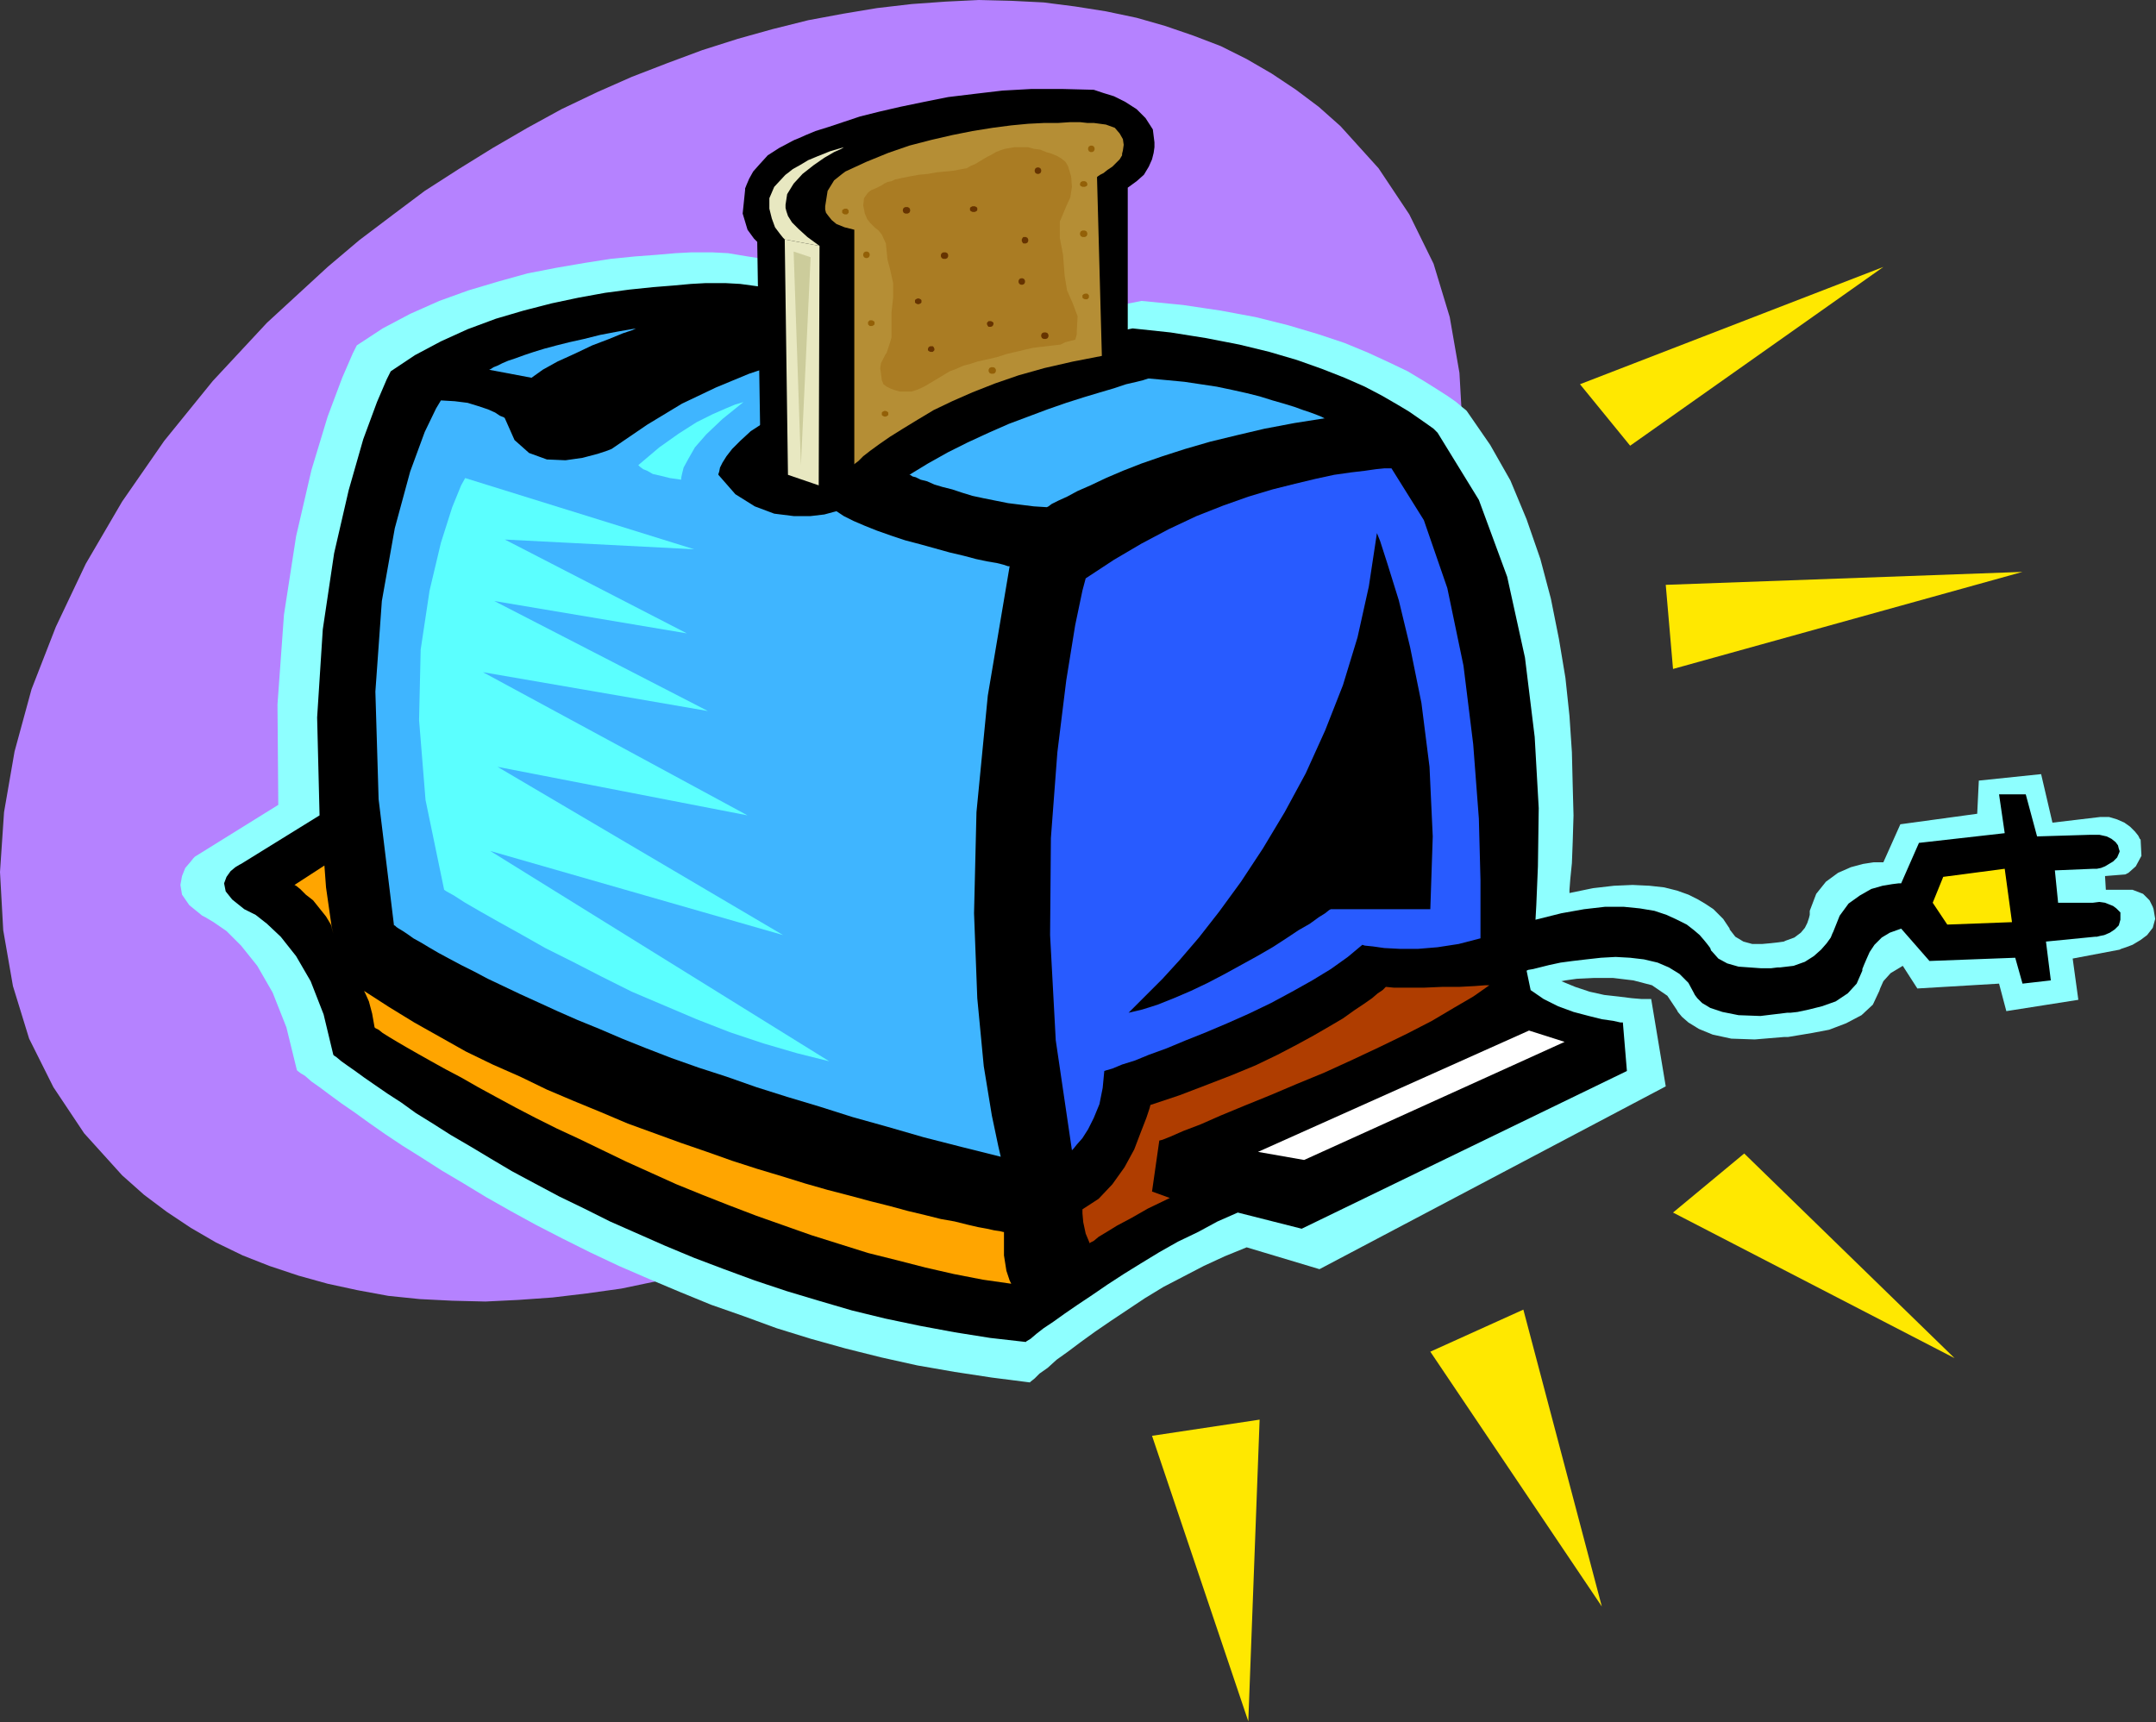 <?xml version="1.0" encoding="UTF-8" standalone="no"?>
<svg
   xmlns:dc="http://purl.org/dc/elements/1.1/"
   xmlns:cc="http://creativecommons.org/ns#"
   xmlns:rdf="http://www.w3.org/1999/02/22-rdf-syntax-ns#"
   xmlns:svg="http://www.w3.org/2000/svg"
   xmlns="http://www.w3.org/2000/svg"
   xmlns:sodipodi="http://sodipodi.sourceforge.net/DTD/sodipodi-0.dtd"
   xmlns:inkscape="http://www.inkscape.org/namespaces/inkscape"
   version="1.0"
   width="67.691mm"
   height="54.077mm"
   id="svg95"
   sodipodi:docname="CLP00458.WMF">
  <rect width="100%" height="100%" fill="#333333" stroke="none"/>
  <sodipodi:namedview
     pagecolor="#ffffff"
     bordercolor="#666666"
     borderopacity="1"
     objecttolerance="10"
     gridtolerance="10"
     guidetolerance="10"
     inkscape:pageopacity="0"
     inkscape:pageshadow="2"
     inkscape:window-width="640"
     inkscape:window-height="480"
     id="namedview97" />
  <defs
     id="defs3">
    <pattern
       id="WMFhbasepattern"
       patternUnits="userSpaceOnUse"
       width="6"
       height="6"
       x="0"
       y="0" />
  </defs>
  <path
     style="fill:#b582ff;fill-rule:evenodd;fill-opacity:1;stroke:none;"
     d="  M 134.784,122.976   L 131.04,126.144   L 127.104,129.024   L 123.264,131.808   L 119.232,134.496   L 115.2,136.992   L 111.168,139.296   L 107.04,141.504   L 102.912,143.52   L 98.688,145.344   L 94.56,147.072   L 90.336,148.512   L 86.208,149.856   L 81.984,151.104   L 77.856,152.064   L 73.728,152.928   L 69.6,153.504   L 65.568,153.984   L 61.536,154.272   L 57.6,154.464   L 53.664,154.368   L 49.824,154.176   L 46.08,153.792   L 42.432,153.12   L 38.88,152.352   L 35.424,151.392   L 31.968,150.24   L 28.8,148.992   L 25.632,147.456   L 22.656,145.728   L 19.776,143.808   L 17.088,141.792   L 14.496,139.488   L 9.984,134.496   L 6.336,129.024   L 3.456,123.264   L 1.536,117.024   L 0.384,110.4   L 0,103.488   L 0.48,96.384   L 1.728,89.184   L 3.744,81.792   L 6.624,74.4   L 10.176,66.912   L 14.496,59.52   L 19.488,52.32   L 25.248,45.216   L 31.68,38.304   L 38.88,31.68   L 42.624,28.512   L 46.56,25.536   L 50.4,22.656   L 54.432,20.064   L 58.464,17.568   L 62.592,15.168   L 66.624,12.96   L 70.848,10.944   L 74.976,9.12   L 79.2,7.488   L 83.328,5.952   L 87.552,4.608   L 91.68,3.456   L 95.904,2.4   L 100.032,1.632   L 104.064,0.96   L 108.192,0.48   L 112.224,0.192   L 116.16,0   L 120,0.096   L 123.84,0.288   L 127.584,0.768   L 131.232,1.344   L 134.88,2.112   L 138.24,3.072   L 141.6,4.224   L 144.864,5.472   L 147.936,7.008   L 150.912,8.736   L 153.792,10.656   L 156.48,12.672   L 159.072,14.976   L 163.584,19.968   L 167.232,25.44   L 170.112,31.296   L 172.032,37.632   L 173.184,44.256   L 173.568,51.072   L 173.088,58.176   L 171.84,65.472   L 169.728,72.864   L 166.944,80.256   L 163.392,87.744   L 159.072,95.136   L 154.08,102.336   L 148.32,109.44   L 141.792,116.352   L 134.784,122.976  z "
     id="path5" />
  <path
     style="fill:#8effff;fill-rule:evenodd;fill-opacity:1;stroke:none;"
     d="  M 84.576,29.952   L 84.288,29.952   L 83.424,29.952   L 81.984,29.952   L 80.16,30.048   L 77.952,30.24   L 75.36,30.432   L 72.48,30.72   L 69.408,31.2   L 66.048,31.776   L 62.592,32.448   L 59.136,33.408   L 55.584,34.464   L 52.128,35.712   L 48.672,37.248   L 45.408,38.976   L 42.336,40.992   L 41.856,41.952   L 40.608,44.832   L 38.88,49.44   L 36.96,55.776   L 35.136,63.648   L 33.696,72.96   L 32.928,83.616   L 33.024,95.52   L 23.136,101.664   L 22.944,101.856   L 22.56,102.336   L 21.984,103.008   L 21.6,103.968   L 21.408,105.024   L 21.6,106.176   L 22.464,107.424   L 24,108.672   L 24.384,108.864   L 25.344,109.44   L 26.88,110.496   L 28.608,112.224   L 30.528,114.624   L 32.352,117.792   L 33.984,121.92   L 35.232,127.008   L 35.328,127.104   L 35.712,127.392   L 36.192,127.68   L 36.96,128.352   L 37.92,129.024   L 39.072,129.888   L 40.512,130.944   L 42.048,132   L 43.776,133.248   L 45.696,134.592   L 47.712,135.936   L 50.016,137.376   L 52.416,138.912   L 55.008,140.448   L 57.696,142.08   L 60.576,143.712   L 63.552,145.344   L 66.72,146.976   L 69.984,148.608   L 73.44,150.24   L 76.992,151.776   L 80.64,153.312   L 84.384,154.848   L 88.224,156.192   L 92.16,157.632   L 96.192,158.88   L 100.32,160.032   L 104.544,161.088   L 108.864,162.048   L 113.28,162.816   L 117.696,163.488   L 122.208,164.064   L 122.304,163.968   L 122.784,163.584   L 123.36,163.008   L 124.32,162.336   L 125.376,161.376   L 126.72,160.416   L 128.256,159.264   L 129.984,158.016   L 131.808,156.768   L 133.824,155.424   L 135.84,154.08   L 138.048,152.736   L 140.448,151.488   L 142.848,150.24   L 145.344,149.088   L 147.936,148.032   L 156.576,150.624   L 197.664,128.928   L 195.936,118.56   L 195.648,118.56   L 194.784,118.56   L 193.632,118.464   L 192.096,118.272   L 190.368,118.08   L 188.64,117.696   L 186.912,117.12   L 185.28,116.448   L 185.28,116.448   L 185.76,116.352   L 187.104,116.16   L 189.12,116.064   L 191.424,116.064   L 193.824,116.352   L 196.032,116.928   L 197.856,118.176   L 199.008,119.904   L 199.104,120.096   L 199.584,120.672   L 200.352,121.344   L 201.6,122.112   L 203.232,122.784   L 205.44,123.264   L 208.224,123.36   L 211.68,123.072   L 212.16,123.072   L 213.312,122.88   L 215.04,122.592   L 217.056,122.208   L 219.072,121.44   L 220.896,120.48   L 222.24,119.232   L 223.008,117.6   L 223.104,117.312   L 223.488,116.448   L 224.352,115.488   L 225.792,114.624   L 227.52,117.312   L 237.216,116.736   L 238.08,120   L 246.624,118.656   L 245.952,113.76   L 251.52,112.704   L 251.712,112.608   L 252.288,112.416   L 253.056,112.128   L 254.016,111.552   L 254.784,110.976   L 255.456,110.112   L 255.744,109.056   L 255.552,107.904   L 255.456,107.616   L 255.072,106.848   L 254.304,106.08   L 253.056,105.6   L 249.888,105.6   L 249.792,103.968   L 252.192,103.776   L 252.576,103.584   L 253.44,102.816   L 254.112,101.568   L 254.016,99.648   L 253.92,99.552   L 253.728,99.168   L 253.344,98.688   L 252.768,98.112   L 252.096,97.632   L 251.232,97.248   L 250.272,96.96   L 249.216,96.96   L 243.552,97.632   L 242.208,91.872   L 234.816,92.64   L 234.624,96.576   L 225.504,97.824   L 223.488,102.336   L 223.2,102.336   L 222.336,102.336   L 221.088,102.528   L 219.648,102.912   L 218.112,103.584   L 216.672,104.64   L 215.52,106.08   L 214.752,108.096   L 214.752,108.192   L 214.752,108.576   L 214.656,108.96   L 214.464,109.536   L 214.176,110.112   L 213.696,110.688   L 212.928,111.264   L 211.872,111.648   L 211.68,111.744   L 211.008,111.84   L 210.144,111.936   L 209.088,112.032   L 207.936,112.032   L 206.88,111.744   L 205.92,111.168   L 205.248,110.304   L 205.248,110.208   L 205.056,109.92   L 204.864,109.632   L 204.48,109.056   L 204,108.576   L 203.328,107.904   L 202.464,107.328   L 201.504,106.752   L 200.352,106.176   L 199.008,105.696   L 197.472,105.312   L 195.744,105.12   L 193.728,105.024   L 191.52,105.12   L 189.024,105.408   L 186.24,105.984   L 186.24,105.6   L 186.336,104.352   L 186.528,102.432   L 186.624,99.936   L 186.72,96.768   L 186.624,93.216   L 186.528,89.28   L 186.24,84.96   L 185.76,80.448   L 184.992,75.84   L 184.032,71.04   L 182.784,66.336   L 181.152,61.632   L 179.232,57.024   L 176.832,52.8   L 174.048,48.768   L 173.952,48.672   L 173.472,48.288   L 172.8,47.712   L 171.84,47.04   L 170.496,46.176   L 168.96,45.216   L 167.04,44.064   L 164.832,43.008   L 162.336,41.856   L 159.552,40.704   L 156.384,39.648   L 152.832,38.592   L 148.992,37.632   L 144.864,36.864   L 140.352,36.192   L 135.456,35.712   L 127.2,37.344   L 127.104,37.248   L 126.816,37.152   L 126.24,36.864   L 125.472,36.576   L 124.512,36.096   L 123.36,35.712   L 122.016,35.232   L 120.384,34.752   L 118.56,34.368   L 116.544,33.888   L 114.336,33.504   L 111.84,33.216   L 109.152,32.928   L 106.272,32.832   L 103.2,32.736   L 99.84,32.832   L 99.36,32.736   L 98.016,32.352   L 96.096,31.968   L 93.696,31.392   L 91.2,30.816   L 88.704,30.432   L 86.4,30.048   L 84.576,29.952  z "
     id="path7" />
  <path
     style="fill:#000000;fill-rule:evenodd;fill-opacity:1;stroke:none;"
     d="  M 86.112,33.6   L 85.824,33.6   L 85.056,33.6   L 83.712,33.6   L 81.984,33.696   L 79.872,33.888   L 77.472,34.08   L 74.688,34.368   L 71.808,34.752   L 68.64,35.328   L 65.472,36   L 62.112,36.864   L 58.848,37.824   L 55.488,39.072   L 52.32,40.512   L 49.248,42.144   L 46.368,44.064   L 45.888,45.024   L 44.736,47.712   L 43.104,52.128   L 41.376,58.176   L 39.648,65.664   L 38.304,74.688   L 37.632,85.152   L 37.92,96.768   L 28.608,102.528   L 28.416,102.624   L 27.936,102.912   L 27.36,103.392   L 26.88,104.064   L 26.592,104.832   L 26.784,105.792   L 27.552,106.752   L 28.992,107.904   L 29.376,108.096   L 30.336,108.576   L 31.68,109.632   L 33.312,111.168   L 35.136,113.472   L 36.864,116.448   L 38.4,120.384   L 39.552,125.184   L 39.648,125.28   L 39.936,125.472   L 40.512,125.952   L 41.184,126.432   L 42.144,127.104   L 43.2,127.872   L 44.448,128.736   L 45.984,129.792   L 47.616,130.848   L 49.344,132.096   L 51.36,133.344   L 53.472,134.688   L 55.776,136.032   L 58.176,137.472   L 60.768,139.008   L 63.456,140.448   L 66.336,141.984   L 69.312,143.424   L 72.384,144.96   L 75.648,146.4   L 78.912,147.84   L 82.368,149.28   L 85.92,150.624   L 89.568,151.968   L 93.312,153.216   L 97.152,154.368   L 101.088,155.52   L 105.024,156.48   L 109.152,157.344   L 113.28,158.112   L 117.504,158.784   L 121.728,159.264   L 121.824,159.168   L 122.304,158.88   L 122.976,158.304   L 123.84,157.632   L 124.992,156.864   L 126.336,155.904   L 127.872,154.848   L 129.6,153.696   L 131.424,152.448   L 133.344,151.2   L 135.36,149.952   L 137.568,148.608   L 139.776,147.36   L 142.176,146.208   L 144.48,144.96   L 146.88,143.904   L 154.464,145.824   L 193.056,127.104   L 192.576,121.344   L 192.288,121.344   L 191.424,121.152   L 190.08,120.96   L 188.544,120.576   L 186.72,120.096   L 184.896,119.424   L 183.168,118.56   L 181.632,117.504   L 181.152,115.2   L 181.344,115.104   L 181.92,115.008   L 182.688,114.816   L 183.84,114.528   L 185.184,114.24   L 186.624,114.048   L 188.256,113.856   L 189.984,113.664   L 191.712,113.568   L 193.44,113.664   L 195.072,113.856   L 196.704,114.24   L 198.048,114.816   L 199.296,115.584   L 200.352,116.64   L 201.024,117.888   L 201.12,118.08   L 201.408,118.464   L 201.984,119.04   L 202.944,119.616   L 204.384,120.096   L 206.304,120.48   L 208.896,120.576   L 212.064,120.192   L 212.448,120.192   L 213.312,120.096   L 214.656,119.808   L 216.192,119.424   L 217.824,118.848   L 219.264,117.888   L 220.32,116.736   L 220.992,115.2   L 220.992,115.008   L 221.184,114.528   L 221.472,113.856   L 221.856,112.992   L 222.432,112.128   L 223.296,111.264   L 224.256,110.688   L 225.6,110.208   L 228.96,114.048   L 239.136,113.664   L 240,116.736   L 243.36,116.352   L 242.784,111.744   L 248.64,111.168   L 248.832,111.168   L 249.216,111.072   L 249.696,110.976   L 250.368,110.688   L 250.944,110.304   L 251.424,109.824   L 251.616,109.152   L 251.616,108.288   L 251.52,108.192   L 251.424,108.096   L 251.136,107.808   L 250.752,107.52   L 250.272,107.328   L 249.792,107.136   L 249.12,107.04   L 248.352,107.136   L 244.224,107.136   L 243.84,103.296   L 248.448,103.104   L 248.544,103.104   L 248.832,103.104   L 249.312,103.008   L 249.792,102.816   L 250.272,102.528   L 250.752,102.24   L 251.232,101.76   L 251.52,101.088   L 251.52,100.992   L 251.424,100.704   L 251.328,100.32   L 251.04,99.936   L 250.56,99.552   L 249.984,99.264   L 249.12,99.072   L 248.064,99.072   L 241.728,99.264   L 240.384,94.272   L 237.216,94.272   L 237.888,98.88   L 227.712,100.032   L 225.6,104.832   L 225.312,104.832   L 224.544,104.928   L 223.392,105.12   L 222.048,105.504   L 220.704,106.272   L 219.36,107.232   L 218.304,108.672   L 217.536,110.592   L 217.44,110.784   L 217.248,111.264   L 216.768,111.936   L 216.096,112.704   L 215.232,113.472   L 214.176,114.144   L 212.832,114.624   L 211.2,114.816   L 210.912,114.816   L 210.144,114.912   L 208.992,114.912   L 207.648,114.816   L 206.304,114.72   L 204.96,114.336   L 203.904,113.76   L 203.136,112.896   L 203.04,112.8   L 202.944,112.512   L 202.656,112.128   L 202.272,111.648   L 201.696,110.976   L 201.024,110.4   L 200.16,109.728   L 199.008,109.152   L 197.76,108.576   L 196.32,108.096   L 194.592,107.808   L 192.672,107.616   L 190.464,107.616   L 187.968,107.904   L 185.28,108.384   L 182.208,109.152   L 182.304,107.424   L 182.496,102.816   L 182.592,95.904   L 182.112,87.456   L 180.96,78.048   L 178.848,68.448   L 175.488,59.328   L 170.592,51.36   L 170.496,51.264   L 170.112,50.88   L 169.44,50.4   L 168.48,49.728   L 167.232,48.864   L 165.792,48   L 163.968,46.944   L 161.952,45.888   L 159.552,44.832   L 156.864,43.776   L 153.888,42.72   L 150.624,41.76   L 147.072,40.896   L 143.136,40.128   L 138.912,39.456   L 134.4,38.976   L 126.336,40.608   L 126.24,40.512   L 125.952,40.416   L 125.472,40.128   L 124.704,39.84   L 123.84,39.456   L 122.784,39.072   L 121.44,38.592   L 119.904,38.112   L 118.272,37.728   L 116.352,37.344   L 114.24,36.96   L 111.84,36.672   L 109.344,36.384   L 106.656,36.288   L 103.68,36.192   L 100.512,36.288   L 100.032,36.192   L 98.784,35.904   L 96.96,35.424   L 94.752,34.944   L 92.352,34.464   L 89.952,33.984   L 87.84,33.696   L 86.112,33.6  z "
     id="path9" />
  <path
     style="fill:#ffa500;fill-rule:evenodd;fill-opacity:1;stroke:none;"
     d="  M 43.2,117.6   L 43.392,117.984   L 43.776,118.848   L 44.16,120.288   L 44.448,121.92   L 44.544,122.016   L 44.928,122.208   L 45.408,122.592   L 46.176,123.072   L 47.136,123.648   L 48.288,124.32   L 49.632,125.088   L 51.168,125.952   L 52.896,126.912   L 54.72,127.872   L 56.736,129.024   L 58.848,130.176   L 61.152,131.424   L 63.552,132.672   L 66.048,133.92   L 68.736,135.168   L 71.52,136.512   L 74.304,137.856   L 77.28,139.2   L 80.256,140.544   L 83.328,141.792   L 86.496,143.04   L 89.76,144.288   L 93.024,145.44   L 96.288,146.592   L 99.648,147.648   L 103.008,148.704   L 106.464,149.568   L 109.824,150.432   L 113.184,151.2   L 116.64,151.872   L 120,152.352   L 119.808,151.968   L 119.424,150.816   L 119.136,148.992   L 119.136,146.208   L 119.04,146.208   L 118.656,146.112   L 117.984,146.016   L 117.12,145.824   L 116.064,145.632   L 114.816,145.344   L 113.28,144.96   L 111.648,144.672   L 109.728,144.192   L 107.712,143.712   L 105.6,143.136   L 103.296,142.56   L 100.8,141.888   L 98.208,141.216   L 95.52,140.448   L 92.736,139.584   L 89.856,138.72   L 86.88,137.76   L 83.904,136.704   L 80.832,135.648   L 77.664,134.496   L 74.496,133.344   L 71.328,132   L 68.064,130.656   L 64.896,129.312   L 61.728,127.776   L 58.464,126.336   L 55.296,124.8   L 52.224,123.072   L 49.152,121.344   L 46.176,119.52   L 43.2,117.6  z "
     id="path11" />
  <path
     style="fill:#285bff;fill-rule:evenodd;fill-opacity:1;stroke:none;"
     d="  M 165.12,55.584   L 164.928,55.584   L 164.256,55.584   L 163.296,55.68   L 161.952,55.872   L 160.32,56.064   L 158.304,56.352   L 156.096,56.832   L 153.696,57.408   L 151.008,58.08   L 148.128,58.944   L 145.152,60   L 141.984,61.248   L 138.72,62.784   L 135.456,64.512   L 132.192,66.432   L 128.832,68.64   L 128.448,70.08   L 127.584,74.208   L 126.528,80.736   L 125.472,89.28   L 124.704,99.456   L 124.608,110.976   L 125.28,123.456   L 127.2,136.512   L 127.392,136.32   L 127.776,135.84   L 128.448,135.072   L 129.12,134.016   L 129.792,132.672   L 130.464,131.04   L 130.848,129.12   L 131.04,127.104   L 131.328,127.008   L 132,126.816   L 133.152,126.336   L 134.688,125.856   L 136.32,125.184   L 138.432,124.416   L 140.736,123.456   L 143.136,122.496   L 145.632,121.44   L 148.224,120.288   L 150.816,119.04   L 153.312,117.696   L 155.712,116.352   L 157.92,115.008   L 159.936,113.568   L 161.664,112.128   L 161.952,112.224   L 162.912,112.32   L 164.256,112.512   L 166.08,112.608   L 168.288,112.608   L 170.592,112.416   L 173.088,112.032   L 175.68,111.36   L 175.68,109.536   L 175.68,104.448   L 175.488,97.152   L 174.816,88.32   L 173.664,79.008   L 171.744,69.792   L 168.96,61.728   L 165.12,55.584  z "
     id="path13" />
  <path
     style="fill:#3fb5ff;fill-rule:evenodd;fill-opacity:1;stroke:none;"
     d="  M 116.16,41.76   L 115.872,41.664   L 115.2,41.568   L 114.048,41.376   L 112.512,41.184   L 110.592,40.992   L 108.288,40.992   L 105.696,40.992   L 102.816,41.184   L 99.648,41.568   L 96.288,42.24   L 92.64,43.104   L 88.896,44.352   L 84.96,45.984   L 80.928,47.904   L 76.8,50.4   L 72.576,53.28   L 72.096,53.472   L 70.944,53.856   L 69.12,54.336   L 67.104,54.624   L 64.896,54.528   L 62.784,53.76   L 61.056,52.224   L 59.904,49.632   L 59.808,49.536   L 59.328,49.344   L 58.752,48.96   L 57.888,48.576   L 56.736,48.192   L 55.488,47.808   L 53.952,47.616   L 52.32,47.52   L 51.744,48.48   L 50.4,51.264   L 48.672,55.968   L 46.848,62.688   L 45.312,71.328   L 44.544,82.08   L 44.928,94.848   L 46.752,109.824   L 46.848,109.824   L 47.04,110.016   L 47.328,110.208   L 47.808,110.496   L 48.384,110.88   L 49.056,111.36   L 49.92,111.84   L 50.88,112.416   L 52.032,113.088   L 53.28,113.76   L 54.72,114.528   L 56.256,115.296   L 57.888,116.16   L 59.712,117.024   L 61.728,117.984   L 63.84,118.944   L 66.144,120   L 68.544,121.056   L 71.136,122.112   L 73.824,123.264   L 76.704,124.416   L 79.68,125.568   L 82.944,126.72   L 86.208,127.776   L 89.76,129.024   L 93.408,130.176   L 97.248,131.328   L 101.184,132.576   L 105.312,133.728   L 109.632,134.976   L 114.144,136.128   L 118.752,137.28   L 118.464,136.032   L 117.696,132.384   L 116.736,126.528   L 115.968,118.464   L 115.584,108.384   L 115.872,96.384   L 117.216,82.56   L 119.808,67.2   L 119.616,67.2   L 119.04,67.008   L 118.272,66.816   L 117.12,66.624   L 115.776,66.336   L 114.336,65.952   L 112.704,65.568   L 110.976,65.088   L 109.248,64.608   L 107.424,64.128   L 105.696,63.552   L 104.064,62.976   L 102.624,62.4   L 101.28,61.824   L 100.128,61.248   L 99.264,60.672   L 98.88,60.768   L 97.824,61.056   L 96.192,61.248   L 94.176,61.248   L 91.872,60.96   L 89.568,60.096   L 87.264,58.656   L 85.248,56.352   L 85.248,56.256   L 85.344,55.968   L 85.44,55.488   L 85.728,54.912   L 86.208,54.144   L 86.88,53.28   L 87.84,52.32   L 89.088,51.168   L 90.72,50.112   L 92.832,48.864   L 95.328,47.712   L 98.304,46.464   L 101.856,45.216   L 105.984,44.064   L 110.688,42.912   L 116.16,41.76  z "
     id="path15" />
  <path
     style="fill:#5bffff;fill-rule:evenodd;fill-opacity:1;stroke:none;"
     d="  M 55.2,56.736   L 54.72,57.6   L 53.664,60.192   L 52.32,64.416   L 50.976,70.08   L 49.92,77.088   L 49.728,85.44   L 50.496,94.944   L 52.704,105.6   L 52.992,105.792   L 53.856,106.272   L 55.2,107.136   L 57.024,108.192   L 59.232,109.44   L 61.824,110.88   L 64.704,112.512   L 67.968,114.144   L 71.328,115.872   L 74.976,117.696   L 78.816,119.328   L 82.656,120.96   L 86.592,122.496   L 90.624,123.84   L 94.56,124.992   L 98.4,125.952   L 58.176,100.992   L 92.928,110.976   L 59.04,91.008   L 88.704,96.768   L 57.312,79.776   L 84,84.384   L 58.656,71.328   L 81.504,75.168   L 59.904,64.032   L 82.368,65.184   L 55.2,56.736  z "
     id="path17" />
  <path
     style="fill:#000000;fill-rule:evenodd;fill-opacity:1;stroke:none;"
     d="  M 163.392,63.264   L 163.776,64.224   L 164.64,66.912   L 165.984,71.232   L 167.328,76.8   L 168.672,83.424   L 169.632,91.008   L 170.016,99.264   L 169.728,107.904   L 157.92,107.904   L 157.728,108   L 157.248,108.384   L 156.48,108.864   L 155.424,109.632   L 154.08,110.4   L 152.64,111.36   L 151.008,112.416   L 149.184,113.472   L 147.264,114.528   L 145.344,115.584   L 143.328,116.64   L 141.312,117.6   L 139.296,118.464   L 137.376,119.232   L 135.552,119.808   L 133.92,120.192   L 134.208,119.904   L 134.976,119.136   L 136.224,117.888   L 137.952,116.16   L 139.968,113.952   L 142.272,111.264   L 144.672,108.192   L 147.264,104.64   L 149.856,100.704   L 152.448,96.384   L 154.944,91.776   L 157.248,86.688   L 159.36,81.312   L 161.088,75.648   L 162.432,69.6   L 163.392,63.264  z "
     id="path19" />
  <path
     style="fill:#3fb5ff;fill-rule:evenodd;fill-opacity:1;stroke:none;"
     d="  M 63.072,44.832   L 57.984,43.872   L 58.08,43.872   L 58.272,43.776   L 58.56,43.584   L 59.04,43.392   L 59.616,43.104   L 60.288,42.816   L 61.152,42.528   L 62.208,42.144   L 63.36,41.76   L 64.608,41.376   L 66.048,40.992   L 67.584,40.608   L 69.312,40.224   L 71.232,39.744   L 73.248,39.36   L 75.456,38.976   L 75.072,39.168   L 73.92,39.552   L 72.288,40.224   L 70.272,40.992   L 68.256,41.952   L 66.144,42.912   L 64.416,43.872   L 63.072,44.832  z "
     id="path21" />
  <path
     style="fill:#3fb5ff;fill-rule:evenodd;fill-opacity:1;stroke:none;"
     d="  M 107.904,56.352   L 108,56.352   L 108.288,56.544   L 108.672,56.64   L 109.248,56.928   L 110.016,57.12   L 110.88,57.504   L 111.84,57.792   L 112.992,58.08   L 114.144,58.464   L 115.392,58.848   L 116.736,59.136   L 118.176,59.424   L 119.616,59.712   L 121.152,59.904   L 122.688,60.096   L 124.224,60.192   L 124.416,60.096   L 124.8,59.808   L 125.568,59.424   L 126.624,58.944   L 127.872,58.272   L 129.408,57.6   L 131.232,56.736   L 133.248,55.872   L 135.456,55.008   L 137.952,54.144   L 140.64,53.28   L 143.616,52.416   L 146.784,51.648   L 150.048,50.88   L 153.6,50.208   L 157.248,49.632   L 157.152,49.632   L 156.768,49.44   L 156.288,49.248   L 155.52,48.96   L 154.656,48.672   L 153.6,48.288   L 152.352,47.904   L 151.008,47.52   L 149.472,47.04   L 147.936,46.656   L 146.208,46.272   L 144.384,45.888   L 142.464,45.6   L 140.544,45.312   L 138.528,45.12   L 136.416,44.928   L 136.224,44.928   L 135.648,45.12   L 134.88,45.312   L 133.632,45.6   L 132.192,46.08   L 130.56,46.56   L 128.64,47.136   L 126.528,47.808   L 124.32,48.576   L 122.016,49.44   L 119.712,50.304   L 117.312,51.36   L 114.816,52.512   L 112.512,53.664   L 110.112,55.008   L 107.904,56.352  z "
     id="path23" />
  <path
     style="fill:#ffe800;fill-rule:evenodd;fill-opacity:1;stroke:none;"
     d="  M 230.592,104.064   L 229.344,107.136   L 231.072,109.728   L 238.752,109.44   L 237.888,103.104   L 230.592,104.064  z "
     id="path25" />
  <path
     style="fill:#ffa500;fill-rule:evenodd;fill-opacity:1;stroke:none;"
     d="  M 38.496,102.72   L 34.944,105.024   L 35.136,105.12   L 35.616,105.504   L 36.288,106.176   L 37.152,106.848   L 37.92,107.808   L 38.688,108.768   L 39.264,109.728   L 39.552,110.784   L 39.36,110.016   L 39.072,108   L 38.688,105.312   L 38.496,102.72  z "
     id="path27" />
  <path
     style="fill:#ffffff;fill-rule:evenodd;fill-opacity:1;stroke:none;"
     d="  M 149.28,136.704   L 154.752,137.664   L 185.664,123.648   L 181.44,122.304   L 149.28,136.704  z "
     id="path29" />
  <path
     style="fill:#ffe800;fill-rule:evenodd;fill-opacity:1;stroke:none;"
     d="  M 187.488,45.6   L 193.44,52.896   L 223.488,31.68   L 187.488,45.6  z "
     id="path31" />
  <path
     style="fill:#ffe800;fill-rule:evenodd;fill-opacity:1;stroke:none;"
     d="  M 197.664,69.408   L 198.528,79.392   L 240,67.872   L 197.664,69.408  z "
     id="path33" />
  <path
     style="fill:#ffe800;fill-rule:evenodd;fill-opacity:1;stroke:none;"
     d="  M 206.976,136.896   L 198.528,143.904   L 231.936,161.184   L 206.976,136.896  z "
     id="path35" />
  <path
     style="fill:#ffe800;fill-rule:evenodd;fill-opacity:1;stroke:none;"
     d="  M 180.768,155.424   L 169.728,160.416   L 190.08,190.656   L 180.768,155.424  z "
     id="path37" />
  <path
     style="fill:#ffe800;fill-rule:evenodd;fill-opacity:1;stroke:none;"
     d="  M 149.472,168.48   L 136.704,170.4   L 148.128,204.288   L 149.472,168.48  z "
     id="path39" />
  <path
     style="fill:#af3d00;fill-rule:evenodd;fill-opacity:1;stroke:none;"
     d="  M 128.448,143.52   L 128.448,144   L 128.544,145.056   L 128.832,146.4   L 129.312,147.552   L 129.408,147.456   L 129.792,147.264   L 130.368,146.784   L 131.328,146.208   L 132.576,145.44   L 134.208,144.576   L 136.224,143.424   L 138.816,142.176   L 136.704,141.408   L 137.568,135.36   L 137.952,135.264   L 138.912,134.88   L 140.448,134.208   L 142.464,133.44   L 144.864,132.384   L 147.648,131.232   L 150.72,129.984   L 153.888,128.64   L 157.152,127.296   L 160.512,125.76   L 163.776,124.224   L 166.944,122.688   L 169.92,121.152   L 172.512,119.616   L 174.816,118.272   L 176.736,116.928   L 176.256,116.928   L 175.008,117.024   L 173.184,117.12   L 171.168,117.12   L 168.96,117.216   L 166.944,117.216   L 165.408,117.216   L 164.448,117.12   L 164.352,117.216   L 164.064,117.504   L 163.488,117.888   L 162.816,118.464   L 161.856,119.136   L 160.704,119.904   L 159.36,120.864   L 157.728,121.824   L 155.904,122.88   L 153.792,124.032   L 151.584,125.184   L 148.992,126.432   L 146.208,127.584   L 143.232,128.736   L 139.968,129.984   L 136.512,131.136   L 136.416,131.52   L 136.032,132.672   L 135.36,134.4   L 134.592,136.416   L 133.44,138.528   L 132,140.544   L 130.368,142.272   L 128.448,143.52  z "
     id="path41" />
  <path
     style="fill:#5bffff;fill-rule:evenodd;fill-opacity:1;stroke:none;"
     d="  M 75.744,55.2   L 75.84,55.296   L 75.936,55.392   L 76.32,55.68   L 76.8,55.872   L 77.472,56.256   L 78.336,56.448   L 79.488,56.736   L 80.832,56.928   L 80.832,56.736   L 80.928,56.256   L 81.12,55.488   L 81.696,54.432   L 82.464,53.088   L 83.808,51.552   L 85.728,49.728   L 88.224,47.712   L 87.936,47.808   L 87.264,48   L 86.112,48.48   L 84.576,49.152   L 82.656,50.112   L 80.544,51.456   L 78.24,53.088   L 75.744,55.2  z "
     id="path43" />
  <path
     style="fill:#000000;fill-rule:evenodd;fill-opacity:1;stroke:none;"
     d="  M 90.24,53.376   L 89.856,28.704   L 89.472,28.32   L 88.704,27.264   L 88.128,25.344   L 88.416,22.56   L 88.416,22.368   L 88.608,21.888   L 88.896,21.216   L 89.376,20.352   L 90.144,19.488   L 91.104,18.432   L 92.448,17.568   L 94.08,16.704   L 94.272,16.608   L 94.752,16.416   L 95.616,16.032   L 96.768,15.552   L 98.304,15.072   L 100.032,14.496   L 102.048,13.824   L 104.352,13.248   L 106.848,12.672   L 109.632,12.096   L 112.512,11.52   L 115.68,11.136   L 118.944,10.752   L 122.4,10.56   L 126.048,10.56   L 129.792,10.656   L 130.08,10.752   L 130.944,11.04   L 132.192,11.424   L 133.536,12.096   L 134.88,12.96   L 135.936,14.016   L 136.8,15.36   L 136.992,16.896   L 136.992,17.088   L 136.992,17.472   L 136.896,18.144   L 136.704,18.912   L 136.32,19.776   L 135.744,20.736   L 134.88,21.504   L 133.824,22.272   L 133.824,42.528   L 133.536,42.624   L 132.672,42.72   L 131.328,43.008   L 129.504,43.296   L 127.2,43.776   L 124.608,44.256   L 121.728,44.928   L 118.56,45.6   L 115.2,46.368   L 111.648,47.136   L 108.096,48.096   L 104.352,48.96   L 100.704,50.016   L 97.056,51.072   L 93.6,52.224   L 90.24,53.376  z "
     id="path45" />
  <path
     style="fill:#e8e8c1;fill-rule:evenodd;fill-opacity:1;stroke:none;"
     d="  M 93.12,28.416   L 97.248,29.184   L 97.152,57.6   L 93.504,56.352   L 93.12,28.416  z "
     id="path47" />
  <path
     style="fill:#b58e35;fill-rule:evenodd;fill-opacity:1;stroke:none;"
     d="  M 101.376,27.264   L 101.376,55.104   L 101.472,55.008   L 101.856,54.72   L 102.432,54.144   L 103.296,53.472   L 104.352,52.704   L 105.6,51.84   L 107.136,50.88   L 108.864,49.824   L 110.784,48.672   L 112.992,47.616   L 115.392,46.56   L 118.08,45.504   L 120.864,44.544   L 123.936,43.68   L 127.296,42.912   L 130.752,42.24   L 130.176,21.024   L 130.272,20.928   L 130.56,20.736   L 130.944,20.544   L 131.424,20.16   L 132,19.776   L 132.48,19.296   L 132.864,18.912   L 133.152,18.432   L 133.152,18.24   L 133.248,17.856   L 133.344,17.184   L 133.248,16.512   L 132.864,15.84   L 132.288,15.168   L 131.232,14.784   L 129.792,14.592   L 129.6,14.592   L 129.024,14.592   L 128.16,14.496   L 127.008,14.496   L 125.568,14.592   L 123.936,14.592   L 122.016,14.688   L 120,14.88   L 117.792,15.168   L 115.392,15.552   L 112.992,16.032   L 110.496,16.608   L 107.904,17.28   L 105.408,18.144   L 102.816,19.2   L 100.32,20.352   L 99.936,20.64   L 98.976,21.408   L 98.208,22.656   L 97.92,24.48   L 97.92,24.576   L 97.92,24.864   L 98.016,25.248   L 98.304,25.632   L 98.688,26.112   L 99.264,26.592   L 100.224,26.976   L 101.376,27.264  z "
     id="path49" />
  <path
     style="fill:#aa7c23;fill-rule:evenodd;fill-opacity:1;stroke:none;"
     d="  M 122.016,17.472   L 121.728,17.472   L 121.344,17.472   L 120.864,17.472   L 120.384,17.472   L 119.808,17.568   L 119.232,17.664   L 118.656,17.856   L 118.176,18.048   L 117.696,18.336   L 117.12,18.624   L 116.64,18.912   L 116.16,19.2   L 115.68,19.488   L 115.2,19.68   L 114.72,19.968   L 114.144,20.064   L 113.184,20.256   L 112.224,20.352   L 111.168,20.448   L 110.112,20.64   L 109.056,20.736   L 108,20.928   L 107.04,21.12   L 106.176,21.312   L 105.792,21.504   L 105.312,21.6   L 104.928,21.792   L 104.64,21.984   L 104.256,22.176   L 103.872,22.368   L 103.392,22.56   L 103.008,22.848   L 102.528,23.52   L 102.432,24.384   L 102.624,25.344   L 102.912,26.016   L 103.296,26.496   L 103.776,26.976   L 104.256,27.36   L 104.64,27.84   L 105.12,28.896   L 105.216,29.856   L 105.312,30.816   L 105.6,31.872   L 105.984,33.6   L 105.984,35.328   L 105.792,37.056   L 105.792,38.784   L 105.792,39.456   L 105.792,40.032   L 105.6,40.704   L 105.408,41.28   L 105.312,41.568   L 105.216,41.856   L 105.024,42.144   L 104.928,42.336   L 104.544,43.104   L 104.448,43.68   L 104.544,44.352   L 104.64,45.12   L 104.832,45.6   L 105.216,45.888   L 105.6,46.08   L 106.08,46.272   L 106.752,46.464   L 107.424,46.464   L 108.192,46.464   L 108.768,46.272   L 109.248,46.08   L 109.824,45.792   L 110.304,45.504   L 110.784,45.216   L 111.264,44.928   L 111.744,44.64   L 112.224,44.352   L 112.704,44.064   L 113.472,43.776   L 114.336,43.392   L 115.104,43.2   L 115.968,42.912   L 116.832,42.72   L 117.696,42.528   L 118.464,42.336   L 119.328,42.048   L 120.096,41.856   L 120.96,41.664   L 121.728,41.472   L 122.592,41.28   L 123.36,41.184   L 124.224,41.088   L 124.992,40.992   L 125.856,40.896   L 126.048,40.8   L 126.432,40.608   L 126.816,40.512   L 127.2,40.416   L 127.584,40.32   L 127.68,40.032   L 127.776,39.648   L 127.776,39.264   L 127.872,37.536   L 127.296,36   L 126.624,34.464   L 126.336,32.736   L 126.144,30.24   L 125.76,28.224   L 125.76,26.304   L 126.528,24.48   L 127.008,23.424   L 127.2,22.176   L 127.104,20.928   L 126.72,19.68   L 126.432,19.2   L 125.952,18.816   L 125.472,18.528   L 124.8,18.24   L 124.128,18.048   L 123.456,17.76   L 122.688,17.664   L 122.016,17.472  z "
     id="path51" />
  <path
     style="fill:#e8e8c1;fill-rule:evenodd;fill-opacity:1;stroke:none;"
     d="  M 93.12,28.416   L 92.928,28.224   L 92.544,27.744   L 91.968,26.976   L 91.584,25.92   L 91.296,24.768   L 91.296,23.52   L 91.872,22.176   L 93.12,20.832   L 93.216,20.736   L 93.6,20.448   L 94.08,20.064   L 94.944,19.584   L 95.904,19.008   L 97.056,18.528   L 98.496,17.952   L 100.128,17.472   L 99.84,17.664   L 98.976,18.048   L 97.824,18.72   L 96.576,19.584   L 95.232,20.64   L 94.176,21.792   L 93.408,23.04   L 93.216,24.288   L 93.216,24.384   L 93.216,24.672   L 93.312,25.056   L 93.504,25.632   L 93.984,26.4   L 94.752,27.168   L 95.808,28.128   L 97.248,29.184   L 93.12,28.416  z "
     id="path53" />
  <path
     style="fill:#663300;fill-rule:evenodd;fill-opacity:1;stroke:none;"
     d="  M 115.488,25.152   L 115.68,25.152   L 115.872,25.056   L 115.968,24.96   L 115.968,24.768   L 115.968,24.672   L 115.872,24.576   L 115.68,24.48   L 115.488,24.48   L 115.392,24.48   L 115.2,24.576   L 115.104,24.672   L 115.104,24.768   L 115.104,24.96   L 115.2,25.056   L 115.392,25.152   L 115.488,25.152  z "
     id="path55" />
  <path
     style="fill:#663300;fill-rule:evenodd;fill-opacity:1;stroke:none;"
     d="  M 107.616,25.344   L 107.712,25.344   L 107.904,25.248   L 108,25.056   L 108,24.96   L 108,24.864   L 107.904,24.672   L 107.712,24.576   L 107.616,24.576   L 107.424,24.576   L 107.232,24.672   L 107.136,24.864   L 107.136,24.96   L 107.136,25.056   L 107.232,25.248   L 107.424,25.344   L 107.616,25.344  z "
     id="path57" />
  <path
     style="fill:#663300;fill-rule:evenodd;fill-opacity:1;stroke:none;"
     d="  M 112.032,30.72   L 112.224,30.72   L 112.416,30.624   L 112.512,30.432   L 112.512,30.336   L 112.512,30.24   L 112.416,30.048   L 112.224,29.952   L 112.032,29.952   L 111.936,29.952   L 111.744,30.048   L 111.648,30.24   L 111.648,30.336   L 111.648,30.432   L 111.744,30.624   L 111.936,30.72   L 112.032,30.72  z "
     id="path59" />
  <path
     style="fill:#663300;fill-rule:evenodd;fill-opacity:1;stroke:none;"
     d="  M 123.168,20.64   L 123.264,20.64   L 123.456,20.544   L 123.552,20.352   L 123.552,20.256   L 123.552,20.16   L 123.456,19.968   L 123.264,19.872   L 123.168,19.872   L 123.072,19.872   L 122.88,19.968   L 122.784,20.16   L 122.784,20.256   L 122.784,20.352   L 122.88,20.544   L 123.072,20.64   L 123.168,20.64  z "
     id="path61" />
  <path
     style="fill:#663300;fill-rule:evenodd;fill-opacity:1;stroke:none;"
     d="  M 121.632,28.896   L 121.728,28.896   L 121.92,28.8   L 122.016,28.608   L 122.016,28.512   L 122.016,28.416   L 121.92,28.224   L 121.728,28.128   L 121.632,28.128   L 121.44,28.128   L 121.344,28.224   L 121.248,28.416   L 121.248,28.512   L 121.248,28.608   L 121.344,28.8   L 121.44,28.896   L 121.632,28.896  z "
     id="path63" />
  <path
     style="fill:#663300;fill-rule:evenodd;fill-opacity:1;stroke:none;"
     d="  M 108.96,36.096   L 109.056,36.096   L 109.248,36   L 109.344,35.904   L 109.344,35.808   L 109.344,35.616   L 109.248,35.52   L 109.056,35.424   L 108.96,35.424   L 108.864,35.424   L 108.672,35.52   L 108.576,35.616   L 108.576,35.808   L 108.576,35.904   L 108.672,36   L 108.864,36.096   L 108.96,36.096  z "
     id="path65" />
  <path
     style="fill:#663300;fill-rule:evenodd;fill-opacity:1;stroke:none;"
     d="  M 110.496,41.76   L 110.688,41.76   L 110.784,41.664   L 110.88,41.568   L 110.88,41.472   L 110.88,41.376   L 110.784,41.184   L 110.688,41.088   L 110.496,41.088   L 110.4,41.088   L 110.208,41.184   L 110.112,41.376   L 110.112,41.472   L 110.112,41.568   L 110.208,41.664   L 110.4,41.76   L 110.496,41.76  z "
     id="path67" />
  <path
     style="fill:#663300;fill-rule:evenodd;fill-opacity:1;stroke:none;"
     d="  M 117.504,38.784   L 117.6,38.784   L 117.792,38.688   L 117.888,38.496   L 117.888,38.4   L 117.888,38.304   L 117.792,38.208   L 117.6,38.112   L 117.504,38.112   L 117.312,38.112   L 117.216,38.208   L 117.12,38.304   L 117.12,38.4   L 117.12,38.496   L 117.216,38.688   L 117.312,38.784   L 117.504,38.784  z "
     id="path69" />
  <path
     style="fill:#663300;fill-rule:evenodd;fill-opacity:1;stroke:none;"
     d="  M 124.032,40.224   L 124.128,40.224   L 124.32,40.128   L 124.416,39.936   L 124.416,39.84   L 124.416,39.744   L 124.32,39.552   L 124.128,39.456   L 124.032,39.456   L 123.84,39.456   L 123.648,39.552   L 123.552,39.744   L 123.552,39.84   L 123.552,39.936   L 123.648,40.128   L 123.84,40.224   L 124.032,40.224  z "
     id="path71" />
  <path
     style="fill:#663300;fill-rule:evenodd;fill-opacity:1;stroke:none;"
     d="  M 121.248,33.792   L 121.344,33.792   L 121.536,33.696   L 121.632,33.504   L 121.632,33.408   L 121.632,33.312   L 121.536,33.12   L 121.344,33.024   L 121.248,33.024   L 121.152,33.024   L 120.96,33.12   L 120.864,33.312   L 120.864,33.408   L 120.864,33.504   L 120.96,33.696   L 121.152,33.792   L 121.248,33.792  z "
     id="path73" />
  <path
     style="fill:#936007;fill-rule:evenodd;fill-opacity:1;stroke:none;"
     d="  M 100.32,25.44   L 100.512,25.44   L 100.608,25.344   L 100.704,25.248   L 100.704,25.056   L 100.704,24.96   L 100.608,24.864   L 100.512,24.768   L 100.32,24.768   L 100.224,24.768   L 100.032,24.864   L 99.936,24.96   L 99.936,25.056   L 99.936,25.248   L 100.032,25.344   L 100.224,25.44   L 100.32,25.44  z "
     id="path75" />
  <path
     style="fill:#936007;fill-rule:evenodd;fill-opacity:1;stroke:none;"
     d="  M 102.816,30.624   L 102.912,30.624   L 103.104,30.528   L 103.2,30.336   L 103.2,30.24   L 103.2,30.144   L 103.104,29.952   L 102.912,29.856   L 102.816,29.856   L 102.72,29.856   L 102.528,29.952   L 102.432,30.144   L 102.432,30.24   L 102.432,30.336   L 102.528,30.528   L 102.72,30.624   L 102.816,30.624  z "
     id="path77" />
  <path
     style="fill:#936007;fill-rule:evenodd;fill-opacity:1;stroke:none;"
     d="  M 103.392,38.688   L 103.488,38.688   L 103.68,38.592   L 103.776,38.496   L 103.776,38.4   L 103.776,38.208   L 103.68,38.112   L 103.488,38.016   L 103.392,38.016   L 103.2,38.016   L 103.104,38.112   L 103.008,38.208   L 103.008,38.4   L 103.008,38.496   L 103.104,38.592   L 103.2,38.688   L 103.392,38.688  z "
     id="path79" />
  <path
     style="fill:#936007;fill-rule:evenodd;fill-opacity:1;stroke:none;"
     d="  M 105.024,49.44   L 105.12,49.44   L 105.312,49.344   L 105.408,49.248   L 105.408,49.056   L 105.408,48.96   L 105.312,48.864   L 105.12,48.768   L 105.024,48.768   L 104.928,48.768   L 104.736,48.864   L 104.64,48.96   L 104.64,49.056   L 104.64,49.248   L 104.736,49.344   L 104.928,49.44   L 105.024,49.44  z "
     id="path81" />
  <path
     style="fill:#936007;fill-rule:evenodd;fill-opacity:1;stroke:none;"
     d="  M 117.792,44.352   L 117.888,44.352   L 118.08,44.256   L 118.176,44.064   L 118.176,43.968   L 118.176,43.872   L 118.08,43.68   L 117.888,43.584   L 117.792,43.584   L 117.6,43.584   L 117.408,43.68   L 117.312,43.872   L 117.312,43.968   L 117.312,44.064   L 117.408,44.256   L 117.6,44.352   L 117.792,44.352  z "
     id="path83" />
  <path
     style="fill:#936007;fill-rule:evenodd;fill-opacity:1;stroke:none;"
     d="  M 128.832,35.52   L 129.024,35.52   L 129.12,35.424   L 129.216,35.328   L 129.216,35.232   L 129.216,35.04   L 129.12,34.944   L 129.024,34.848   L 128.832,34.848   L 128.736,34.848   L 128.544,34.944   L 128.448,35.04   L 128.448,35.232   L 128.448,35.328   L 128.544,35.424   L 128.736,35.52   L 128.832,35.52  z "
     id="path85" />
  <path
     style="fill:#936007;fill-rule:evenodd;fill-opacity:1;stroke:none;"
     d="  M 128.544,28.128   L 128.736,28.128   L 128.928,28.032   L 129.024,27.84   L 129.024,27.744   L 129.024,27.648   L 128.928,27.456   L 128.736,27.36   L 128.544,27.36   L 128.448,27.36   L 128.256,27.456   L 128.16,27.648   L 128.16,27.744   L 128.16,27.84   L 128.256,28.032   L 128.448,28.128   L 128.544,28.128  z "
     id="path87" />
  <path
     style="fill:#936007;fill-rule:evenodd;fill-opacity:1;stroke:none;"
     d="  M 128.64,22.176   L 128.736,22.176   L 128.928,22.08   L 129.024,21.984   L 129.024,21.888   L 129.024,21.792   L 128.928,21.6   L 128.736,21.504   L 128.64,21.504   L 128.448,21.504   L 128.256,21.6   L 128.16,21.792   L 128.16,21.888   L 128.16,21.984   L 128.256,22.08   L 128.448,22.176   L 128.64,22.176  z "
     id="path89" />
  <path
     style="fill:#936007;fill-rule:evenodd;fill-opacity:1;stroke:none;"
     d="  M 129.504,18.048   L 129.6,18.048   L 129.792,17.952   L 129.888,17.76   L 129.888,17.664   L 129.888,17.568   L 129.792,17.376   L 129.6,17.28   L 129.504,17.28   L 129.408,17.28   L 129.216,17.376   L 129.12,17.568   L 129.12,17.664   L 129.12,17.76   L 129.216,17.952   L 129.408,18.048   L 129.504,18.048  z "
     id="path91" />
  <path
     style="fill:#cccc9b;fill-rule:evenodd;fill-opacity:1;stroke:none;"
     d="  M 94.176,29.856   L 96.192,30.528   L 95.04,55.2   L 94.176,29.856  z "
     id="path93" />
</svg>
